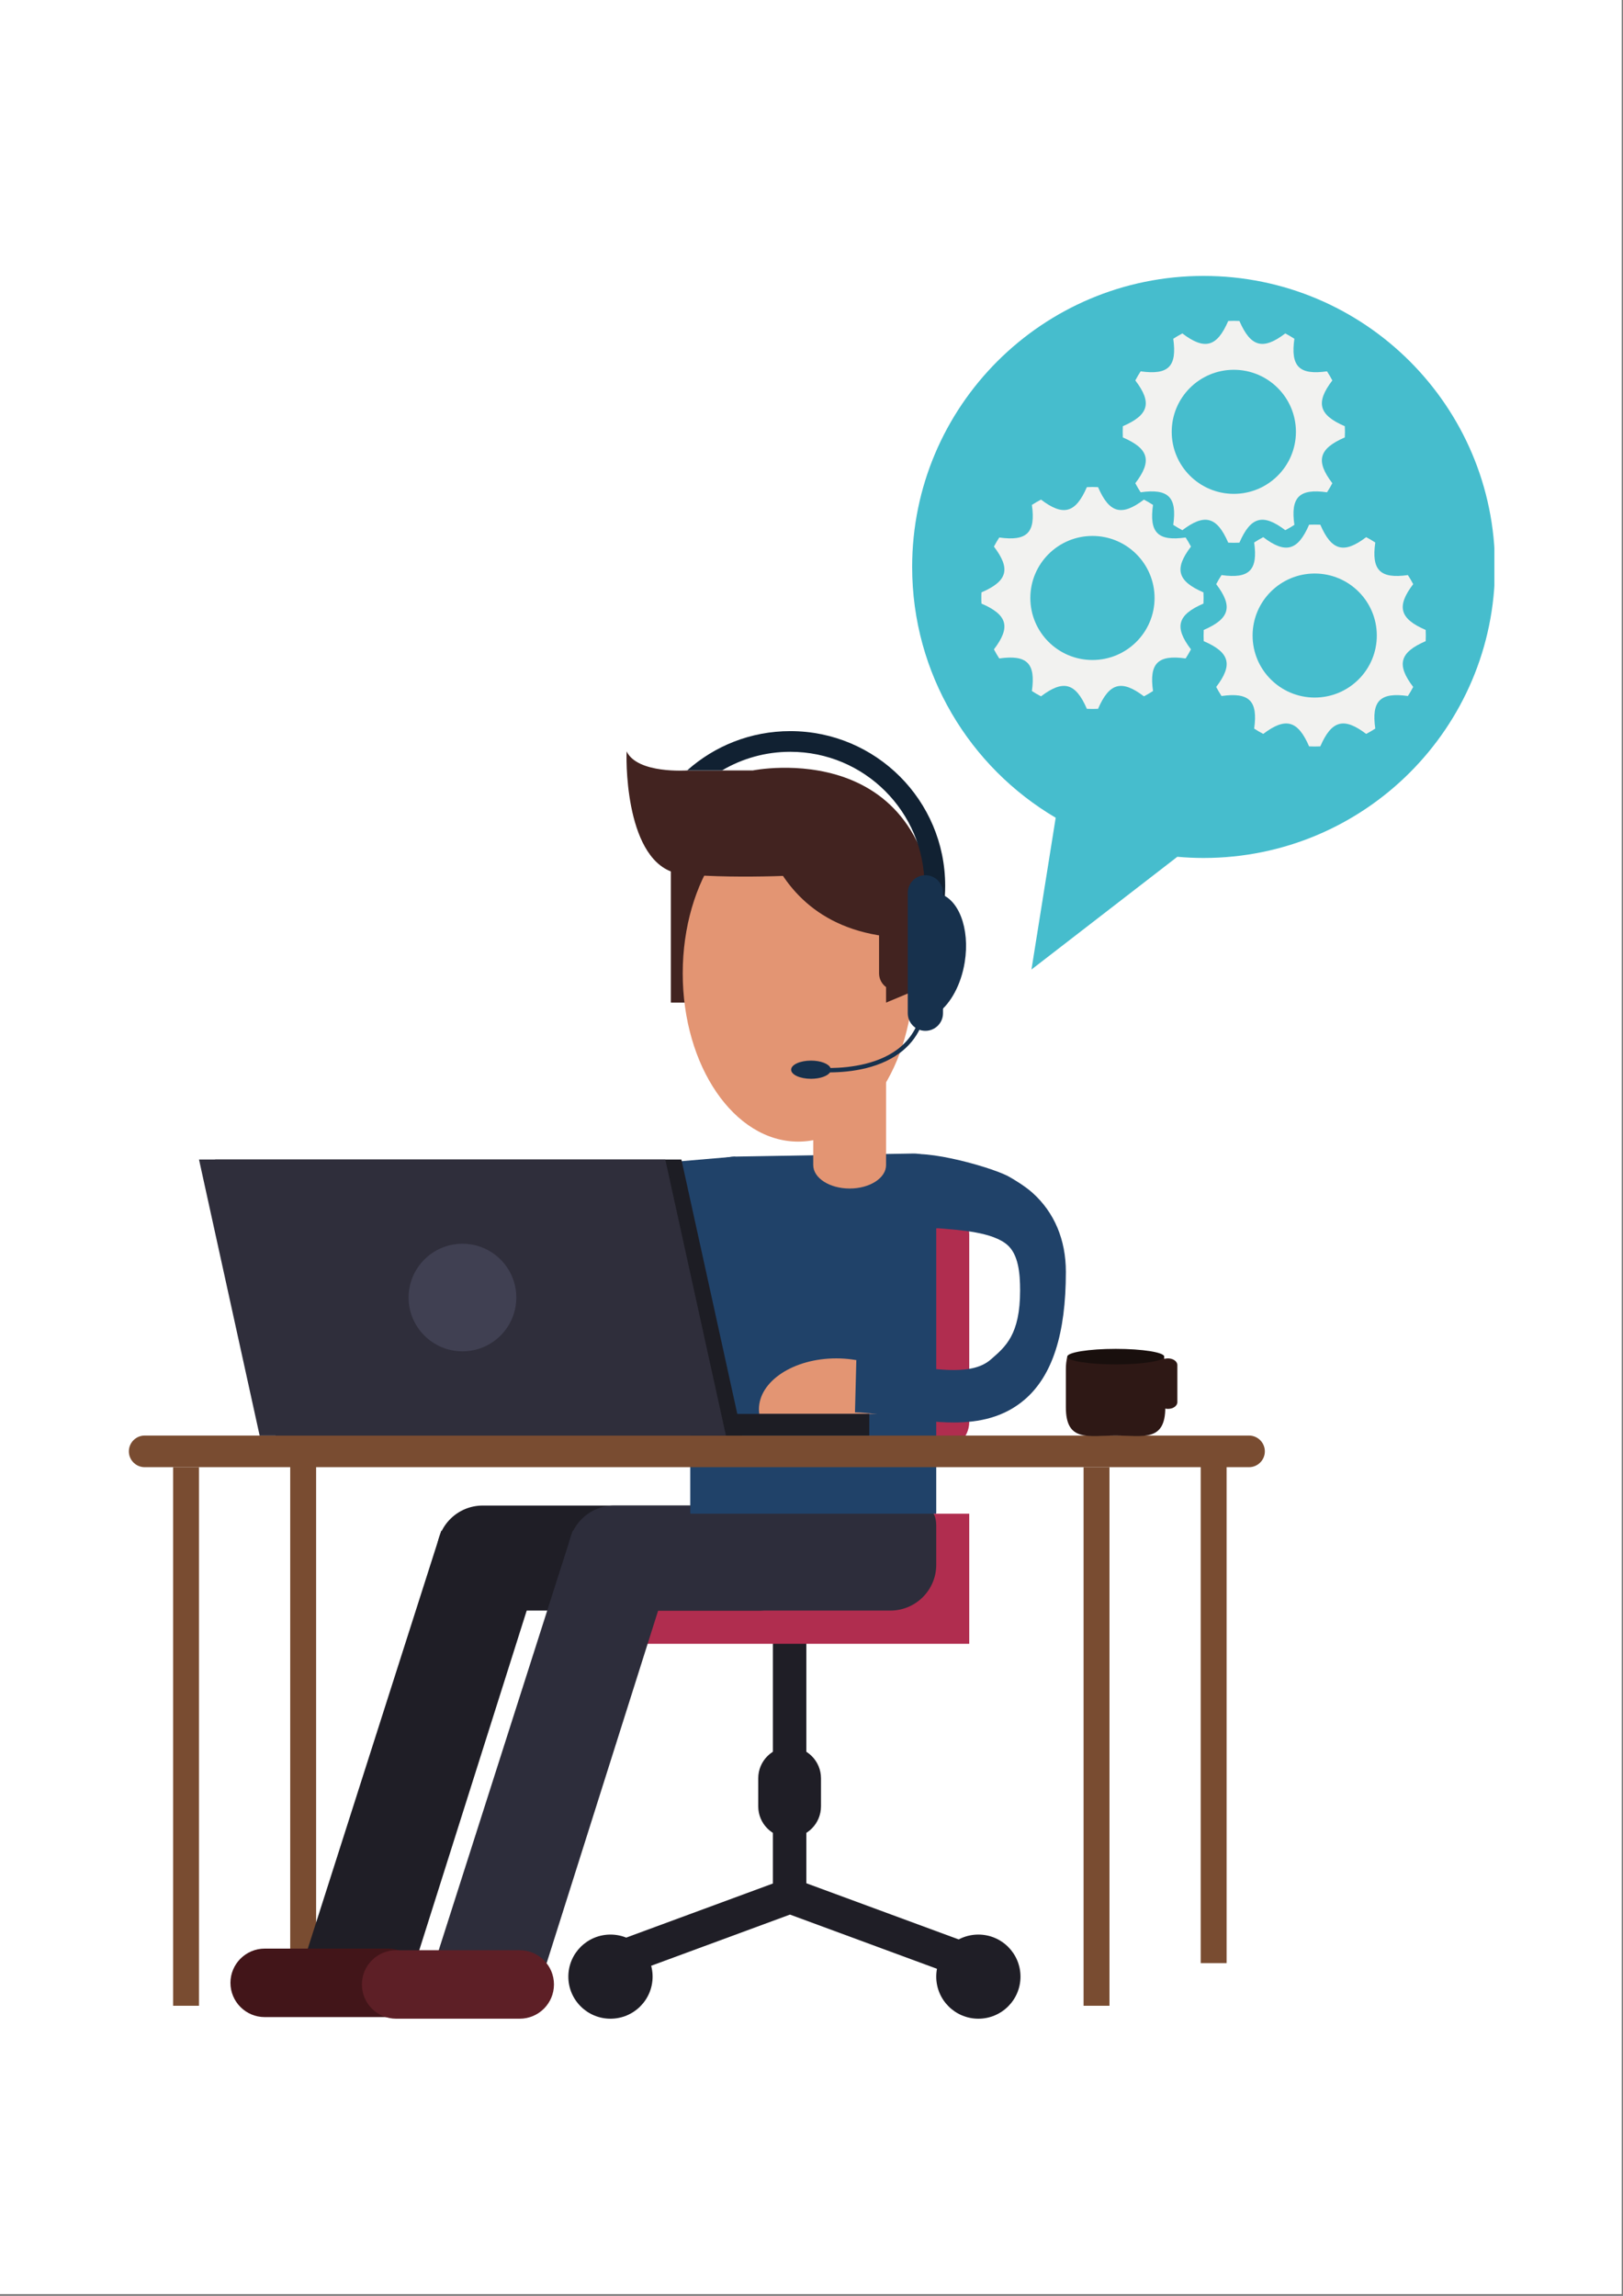 <?xml version="1.0" encoding="UTF-8"?>
<svg xmlns="http://www.w3.org/2000/svg" xmlns:xlink="http://www.w3.org/1999/xlink" width="595.5pt" height="842.25pt" viewBox="0 0 595.5 842.25" version="1.2">
<rect x="0" y="0" width="595.5" height="842.25" fill="#808080" stroke="none"/>
<defs>
<clipPath id="clip1">
  <path d="M 0.016 0 L 594.984 0 L 594.984 841.5 L 0.016 841.5 Z M 0.016 0 "/>
</clipPath>
<clipPath id="clip2">
  <path d="M 334 101.043 L 548.305 101.043 L 548.305 356 L 334 356 Z M 334 101.043 "/>
</clipPath>
<clipPath id="clip3">
  <path d="M 208 709 L 240 709 L 240 740.723 L 208 740.723 Z M 208 709 "/>
</clipPath>
<clipPath id="clip4">
  <path d="M 343 709 L 375 709 L 375 740.723 L 343 740.723 Z M 343 709 "/>
</clipPath>
<clipPath id="clip5">
  <path d="M 132 715 L 204 715 L 204 740.723 L 132 740.723 Z M 132 715 "/>
</clipPath>
<clipPath id="clip6">
  <path d="M 47.332 526 L 465 526 L 465 539 L 47.332 539 Z M 47.332 526 "/>
</clipPath>
</defs>
<g id="surface1">
<g clip-path="url(#clip1)" clip-rule="nonzero">
<path style=" stroke:none;fill-rule:nonzero;fill:rgb(100%,100%,100%);fill-opacity:1;" d="M 0.016 0 L 595.484 0 L 595.484 848.957 L 0.016 848.957 Z M 0.016 0 "/>
<path style=" stroke:none;fill-rule:nonzero;fill:rgb(100%,100%,100%);fill-opacity:1;" d="M 0.016 0 L 595.484 0 L 595.484 842.207 L 0.016 842.207 Z M 0.016 0 "/>
<path style=" stroke:none;fill-rule:nonzero;fill:rgb(100%,100%,100%);fill-opacity:1;" d="M 0.016 0 L 595.484 0 L 595.484 842.207 L 0.016 842.207 Z M 0.016 0 "/>
</g>
<g clip-path="url(#clip2)" clip-rule="nonzero">
<path style=" stroke:none;fill-rule:nonzero;fill:rgb(27.449%,74.12%,80.389%);fill-opacity:1;" d="M 441.613 101.219 C 382.559 101.219 334.68 149.012 334.68 207.977 C 334.68 247.164 355.828 281.422 387.348 299.984 L 378.457 355.664 L 431.98 314.309 C 435.152 314.59 438.359 314.742 441.613 314.742 C 500.668 314.742 548.535 266.938 548.535 207.977 C 548.535 149.012 500.668 101.219 441.613 101.219 "/>
</g>
<path style=" stroke:none;fill-rule:nonzero;fill:rgb(94.899%,94.899%,94.119%);fill-opacity:1;" d="M 400.836 242.117 C 388.246 242.117 378.047 231.934 378.047 219.371 C 378.047 206.805 388.246 196.609 400.836 196.609 C 413.422 196.609 423.625 206.805 423.625 219.371 C 423.625 231.934 413.422 242.117 400.836 242.117 Z M 441.559 221.422 C 441.594 220.738 441.613 220.055 441.613 219.371 C 441.613 218.672 441.594 217.988 441.559 217.312 C 432.004 213.188 430.738 208.699 436.98 200.516 C 436.375 199.371 435.723 198.258 435.023 197.18 C 424.828 198.617 421.613 195.41 423.055 185.227 C 421.973 184.523 420.863 183.883 419.723 183.281 C 411.516 189.508 407.023 188.246 402.891 178.707 C 402.207 178.676 401.527 178.648 400.836 178.648 C 400.145 178.648 399.461 178.676 398.781 178.707 C 394.645 188.246 390.152 189.508 381.953 183.281 C 380.809 183.883 379.691 184.523 378.613 185.227 C 380.051 195.41 376.848 198.617 366.641 197.18 C 365.941 198.258 365.293 199.371 364.684 200.516 C 370.93 208.699 369.672 213.188 360.117 217.312 C 360.074 217.988 360.066 218.672 360.066 219.371 C 360.066 220.055 360.074 220.738 360.117 221.422 C 369.672 225.547 370.93 230.031 364.684 238.219 C 365.293 239.359 365.941 240.473 366.641 241.551 C 376.848 240.113 380.051 243.324 378.613 253.496 C 379.691 254.203 380.809 254.852 381.953 255.449 C 390.152 249.223 394.645 250.48 398.781 260.027 C 399.461 260.062 400.145 260.074 400.836 260.074 C 401.527 260.074 402.207 260.062 402.891 260.027 C 407.023 250.48 411.516 249.223 419.723 255.449 C 420.859 254.852 421.973 254.203 423.055 253.496 C 421.613 243.324 424.828 240.113 435.023 241.551 C 435.723 240.473 436.375 239.359 436.98 238.219 C 430.738 230.031 432.004 225.547 441.559 221.422 "/>
<path style=" stroke:none;fill-rule:nonzero;fill:rgb(94.899%,94.899%,94.119%);fill-opacity:1;" d="M 482.383 255.895 C 469.801 255.895 459.594 245.711 459.594 233.148 C 459.594 220.582 469.801 210.395 482.383 210.395 C 494.969 210.395 505.168 220.582 505.168 233.148 C 505.168 245.711 494.969 255.895 482.383 255.895 Z M 523.105 235.199 C 523.141 234.516 523.152 233.832 523.152 233.148 C 523.152 232.465 523.141 231.773 523.105 231.098 C 513.543 226.973 512.285 222.48 518.52 214.293 C 517.93 213.152 517.277 212.035 516.57 210.965 C 506.375 212.395 503.16 209.188 504.609 199.012 C 503.527 198.309 502.414 197.66 501.262 197.059 C 493.07 203.293 488.57 202.031 484.438 192.484 C 483.754 192.457 483.074 192.441 482.383 192.441 C 481.691 192.441 481.008 192.457 480.328 192.484 C 476.199 202.031 471.699 203.293 463.5 197.059 C 462.355 197.66 461.238 198.309 460.168 199.012 C 461.602 209.188 458.387 212.395 448.195 210.965 C 447.488 212.035 446.84 213.152 446.238 214.293 C 452.484 222.48 451.219 226.973 441.656 231.098 C 441.629 231.773 441.613 232.465 441.613 233.148 C 441.613 233.832 441.629 234.516 441.656 235.199 C 451.219 239.324 452.484 243.816 446.238 252.004 C 446.84 253.145 447.488 254.25 448.195 255.332 C 458.387 253.898 461.602 257.102 460.168 267.281 C 461.238 267.98 462.355 268.637 463.5 269.234 C 471.699 263.004 476.199 264.266 480.328 273.805 C 481.008 273.84 481.691 273.855 482.383 273.855 C 483.074 273.855 483.754 273.84 484.438 273.805 C 488.57 264.266 493.07 263.004 501.262 269.234 C 502.414 268.637 503.527 267.98 504.609 267.281 C 503.16 257.102 506.375 253.898 516.57 255.332 C 517.277 254.25 517.93 253.145 518.52 252.004 C 512.285 243.816 513.543 239.324 523.105 235.199 "/>
<path style=" stroke:none;fill-rule:nonzero;fill:rgb(94.899%,94.899%,94.119%);fill-opacity:1;" d="M 452.707 181.168 C 440.117 181.168 429.918 170.977 429.918 158.41 C 429.918 145.848 440.117 135.656 452.707 135.656 C 465.293 135.656 475.492 145.848 475.492 158.41 C 475.492 170.977 465.293 181.168 452.707 181.168 Z M 493.43 160.465 C 493.465 159.781 493.48 159.098 493.48 158.41 C 493.48 157.723 493.465 157.035 493.43 156.359 C 483.875 152.234 482.609 147.742 488.852 139.559 C 488.254 138.414 487.598 137.309 486.898 136.223 C 476.699 137.66 473.484 134.461 474.926 124.27 C 473.848 123.57 472.738 122.922 471.586 122.316 C 463.387 128.559 458.895 127.289 454.758 117.754 C 454.078 117.719 453.402 117.699 452.707 117.699 C 452.016 117.699 451.332 117.719 450.652 117.754 C 446.523 127.297 442.023 128.559 433.816 122.316 C 432.68 122.922 431.562 123.57 430.484 124.27 C 431.926 134.461 428.711 137.66 418.52 136.223 C 417.812 137.309 417.164 138.414 416.562 139.559 C 422.809 147.742 421.535 152.234 411.98 156.359 C 411.953 157.035 411.938 157.723 411.938 158.41 C 411.938 159.098 411.953 159.781 411.98 160.465 C 421.535 164.59 422.809 169.082 416.562 177.266 C 417.164 178.41 417.812 179.523 418.52 180.594 C 428.711 179.156 431.926 182.363 430.484 192.547 C 431.562 193.25 432.68 193.902 433.816 194.5 C 442.023 188.266 446.523 189.527 450.652 199.07 C 451.332 199.105 452.016 199.117 452.707 199.117 C 453.402 199.117 454.078 199.105 454.758 199.07 C 458.895 189.527 463.387 188.266 471.586 194.5 C 472.738 193.902 473.848 193.25 474.926 192.547 C 473.484 182.363 476.699 179.156 486.898 180.594 C 487.598 179.523 488.254 178.41 488.852 177.266 C 482.609 169.082 483.875 164.59 493.43 160.465 "/>
<path style=" stroke:none;fill-rule:nonzero;fill:rgb(47.449%,29.799%,19.22%);fill-opacity:1;" d="M 115.988 720.168 L 106.484 720.168 L 106.484 532.43 L 115.988 532.43 L 115.988 720.168 "/>
<path style=" stroke:none;fill-rule:nonzero;fill:rgb(12.16%,11.76%,14.899%);fill-opacity:1;" d="M 295.863 692.328 L 283.582 692.328 L 283.582 580.879 L 295.863 580.879 L 295.863 692.328 "/>
<path style=" stroke:none;fill-rule:nonzero;fill:rgb(12.16%,11.76%,14.899%);fill-opacity:1;" d="M 301.23 662.656 C 301.23 669.004 296.074 674.145 289.719 674.145 C 283.363 674.145 278.207 669.004 278.207 662.656 L 278.207 652.355 C 278.207 646.004 283.363 640.863 289.719 640.863 C 296.074 640.863 301.23 646.004 301.23 652.355 L 301.23 662.656 "/>
<g clip-path="url(#clip3)" clip-rule="nonzero">
<path style=" stroke:none;fill-rule:nonzero;fill:rgb(12.16%,11.76%,14.899%);fill-opacity:1;" d="M 239.445 725.125 C 239.445 716.598 232.531 709.688 223.992 709.688 C 215.453 709.688 208.531 716.598 208.531 725.125 C 208.531 733.641 215.453 740.551 223.992 740.551 C 232.531 740.551 239.445 733.641 239.445 725.125 "/>
</g>
<path style=" stroke:none;fill-rule:nonzero;fill:rgb(12.16%,11.76%,14.899%);fill-opacity:1;" d="M 358.293 713.879 L 291.703 689.332 C 291.074 689.098 290.453 689.059 289.855 689.176 C 289.246 689.059 288.625 689.098 287.996 689.332 L 221.406 713.879 C 218.871 714.809 217.359 718.438 218.031 721.973 C 218.695 725.512 221.301 727.629 223.836 726.695 L 289.855 702.355 L 355.863 726.695 C 358.406 727.629 361 725.512 361.668 721.973 C 362.34 718.438 360.828 714.809 358.293 713.879 "/>
<g clip-path="url(#clip4)" clip-rule="nonzero">
<path style=" stroke:none;fill-rule:nonzero;fill:rgb(12.16%,11.76%,14.899%);fill-opacity:1;" d="M 374.43 725.125 C 374.43 716.598 367.512 709.688 358.98 709.688 C 350.434 709.688 343.52 716.598 343.52 725.125 C 343.52 733.641 350.434 740.551 358.98 740.551 C 367.512 740.551 374.43 733.641 374.43 725.125 "/>
</g>
<path style=" stroke:none;fill-rule:nonzero;fill:rgb(69.019%,17.65%,30.98%);fill-opacity:1;" d="M 355.625 521.625 C 355.625 527.59 350.371 532.43 343.895 532.43 L 284.008 532.43 C 277.523 532.43 272.27 527.59 272.27 521.625 L 272.27 452.828 C 272.27 446.855 277.523 442.023 284.008 442.023 L 343.895 442.023 C 350.371 442.023 355.625 446.855 355.625 452.828 L 355.625 521.625 "/>
<path style=" stroke:none;fill-rule:nonzero;fill:rgb(69.019%,17.65%,30.98%);fill-opacity:1;" d="M 355.625 603.023 L 236.09 603.023 L 236.09 555.297 L 355.625 555.297 L 355.625 603.023 "/>
<path style=" stroke:none;fill-rule:nonzero;fill:rgb(12.549%,25.879%,41.179%);fill-opacity:1;" d="M 269.781 471.895 L 240.863 471.895 L 240.863 426.758 L 269.781 424.285 L 269.781 471.895 "/>
<path style=" stroke:none;fill-rule:nonzero;fill:rgb(12.16%,11.76%,14.899%);fill-opacity:1;" d="M 198.836 573.199 L 152.332 720.168 L 111.23 720.168 L 161.906 561.543 L 198.836 573.199 "/>
<path style=" stroke:none;fill-rule:nonzero;fill:rgb(25.879%,8.24%,9.799%);fill-opacity:1;" d="M 155.027 727.395 C 155.027 734.332 149.395 739.961 142.453 739.961 L 97.133 739.961 C 90.191 739.961 84.555 734.332 84.555 727.395 C 84.555 720.465 90.191 714.836 97.133 714.836 L 142.453 714.836 C 149.395 714.836 155.027 720.465 155.027 727.395 "/>
<path style=" stroke:none;fill-rule:nonzero;fill:rgb(12.16%,11.76%,14.899%);fill-opacity:1;" d="M 295.293 574.023 C 295.293 583.309 287.75 590.832 278.461 590.832 L 177.141 590.832 C 167.84 590.832 160.305 583.309 160.305 574.023 L 160.305 569.109 C 160.305 559.824 167.84 552.301 177.141 552.301 L 278.461 552.301 C 287.75 552.301 295.293 550.543 295.293 559.824 L 295.293 574.023 "/>
<path style=" stroke:none;fill-rule:nonzero;fill:rgb(17.65%,17.65%,23.14%);fill-opacity:1;" d="M 343.52 574.023 C 343.52 583.309 335.977 590.832 326.684 590.832 L 225.367 590.832 C 216.066 590.832 208.531 583.309 208.531 574.023 L 208.531 569.109 C 208.531 559.824 216.066 552.301 225.367 552.301 L 326.684 552.301 C 335.977 552.301 343.52 550.543 343.52 559.824 L 343.52 574.023 "/>
<path style=" stroke:none;fill-rule:nonzero;fill:rgb(25.879%,13.73%,12.549%);fill-opacity:1;" d="M 298.391 367.805 L 246.145 367.805 L 246.145 315.957 L 298.391 315.957 L 298.391 367.805 "/>
<path style=" stroke:none;fill-rule:nonzero;fill:rgb(89.02%,58.429%,45.099%);fill-opacity:1;" d="M 335.207 357.074 C 335.207 391.164 316.238 418.797 292.855 418.797 C 269.465 418.797 250.504 391.164 250.504 357.074 C 250.504 322.98 269.465 295.348 292.855 295.348 C 316.238 295.348 335.207 322.98 335.207 357.074 "/>
<path style=" stroke:none;fill-rule:nonzero;fill:rgb(12.549%,25.879%,41.179%);fill-opacity:1;" d="M 343.484 555.297 C 343.492 555.098 343.52 554.902 343.52 554.695 L 343.52 441.094 C 343.52 431.809 344.5 423.164 335.207 423.164 L 270.102 424.285 C 260.809 424.285 253.266 431.809 253.266 441.094 L 253.266 554.695 C 253.266 554.902 253.293 555.098 253.309 555.297 L 343.484 555.297 "/>
<path style=" stroke:none;fill-rule:nonzero;fill:rgb(89.02%,58.429%,45.099%);fill-opacity:1;" d="M 335.074 518.688 C 335.152 518.129 335.207 517.566 335.207 516.992 C 335.207 506.68 322.504 498.316 306.832 498.316 C 291.16 498.316 278.461 506.68 278.461 516.992 C 278.461 517.566 278.512 518.129 278.59 518.688 L 335.074 518.688 "/>
<path style=" stroke:none;fill-rule:nonzero;fill:rgb(12.549%,25.879%,41.179%);fill-opacity:1;" d="M 378.852 437.582 C 376.062 435.078 371.746 432.484 369.754 431.406 C 362.312 427.613 335.117 420.266 330.602 424.766 C 326.09 429.262 328.758 441.051 333.984 446.27 C 336.957 449.238 340.793 450.699 344.383 450.586 C 352.172 451.254 364.305 451.938 369.707 456.777 C 373.633 460.309 374.289 467 374.289 473.348 C 374.289 489.707 368.902 494.078 363.43 498.809 C 356.945 504.395 344.945 502.645 332.25 500.797 C 326.289 499.93 320.137 499.027 314.199 498.879 L 313.703 518.121 C 318.492 518.242 323.816 519.023 329.457 519.848 C 336.074 520.809 343.066 521.832 349.934 521.832 C 359.312 521.832 368.434 519.926 376.035 513.371 C 386.152 504.625 391.082 489.324 391.082 466.57 C 391.082 454.789 386.852 444.762 378.852 437.582 "/>
<path style=" stroke:none;fill-rule:nonzero;fill:rgb(89.02%,58.429%,45.099%);fill-opacity:1;" d="M 325.109 427.406 C 325.109 432.152 319.133 436.004 311.754 436.004 C 304.375 436.004 298.391 432.152 298.391 427.406 L 298.391 393.012 C 298.391 388.266 304.375 384.418 311.754 384.418 C 319.133 384.418 325.109 388.266 325.109 393.012 L 325.109 427.406 "/>
<path style=" stroke:none;fill-rule:nonzero;fill:rgb(25.879%,13.73%,12.549%);fill-opacity:1;" d="M 276.223 282.633 L 252.086 282.633 C 252.086 282.633 233.879 283.945 229.918 275.645 C 229.641 281.652 230.109 318.883 250.504 320.703 C 272.672 322.668 300.375 320.703 300.375 320.703 L 276.223 282.633 "/>
<path style=" stroke:none;fill-rule:nonzero;fill:rgb(25.879%,13.73%,12.549%);fill-opacity:1;" d="M 328.871 311.605 C 325.375 311.605 322.539 314.441 322.539 317.93 L 322.539 357.059 C 322.539 359.137 323.555 360.965 325.109 362.121 L 325.109 367.805 L 335.207 363.582 L 335.207 317.93 C 335.207 314.441 332.367 311.605 328.871 311.605 "/>
<path style=" stroke:none;fill-rule:nonzero;fill:rgb(89.02%,58.429%,45.099%);fill-opacity:1;" d="M 333.285 367.805 C 340.758 367.43 346.699 361.289 346.699 353.73 C 346.699 346.184 340.758 340.035 333.285 339.664 L 333.285 367.805 "/>
<path style=" stroke:none;fill-rule:nonzero;fill:rgb(25.879%,13.73%,12.549%);fill-opacity:1;" d="M 276.223 282.633 C 276.223 282.633 274.254 344.246 335.207 344.09 L 343.52 344.141 C 343.52 268.926 276.223 282.633 276.223 282.633 "/>
<path style=" stroke:none;fill-rule:nonzero;fill:rgb(17.65%,17.65%,23.14%);fill-opacity:1;" d="M 247.062 573.199 L 200.566 720.168 L 159.457 720.168 L 210.137 561.543 L 247.062 573.199 "/>
<g clip-path="url(#clip5)" clip-rule="nonzero">
<path style=" stroke:none;fill-rule:nonzero;fill:rgb(36.469%,12.16%,14.899%);fill-opacity:1;" d="M 203.258 727.988 C 203.258 734.926 197.629 740.551 190.68 740.551 L 145.367 740.551 C 138.41 740.551 132.785 734.926 132.785 727.988 C 132.785 721.055 138.41 715.422 145.367 715.422 L 190.68 715.422 C 197.629 715.422 203.258 721.055 203.258 727.988 "/>
</g>
<g clip-path="url(#clip6)" clip-rule="nonzero">
<path style=" stroke:none;fill-rule:nonzero;fill:rgb(47.449%,29.799%,19.22%);fill-opacity:1;" d="M 464.086 532.43 C 464.086 535.629 461.48 538.227 458.281 538.227 L 53.094 538.227 C 49.887 538.227 47.281 535.629 47.281 532.43 C 47.281 529.227 49.887 526.625 53.094 526.625 L 458.281 526.625 C 461.48 526.625 464.086 529.227 464.086 532.43 "/>
</g>
<path style=" stroke:none;fill-rule:nonzero;fill:rgb(47.449%,29.799%,19.22%);fill-opacity:1;" d="M 73.016 735.805 L 63.516 735.805 L 63.516 538.227 L 73.016 538.227 L 73.016 735.805 "/>
<path style=" stroke:none;fill-rule:nonzero;fill:rgb(47.449%,29.799%,19.22%);fill-opacity:1;" d="M 450.059 720.168 L 440.555 720.168 L 440.555 532.43 L 450.059 532.43 L 450.059 720.168 "/>
<path style=" stroke:none;fill-rule:nonzero;fill:rgb(47.449%,29.799%,19.22%);fill-opacity:1;" d="M 407.086 735.805 L 397.582 735.805 L 397.582 538.227 L 407.086 538.227 L 407.086 735.805 "/>
<path style=" stroke:none;fill-rule:nonzero;fill:rgb(11.369%,11.369%,14.119%);fill-opacity:1;" d="M 318.949 526.625 L 263.879 526.625 L 263.879 518.688 L 318.949 518.688 L 318.949 526.625 "/>
<path style=" stroke:none;fill-rule:nonzero;fill:rgb(11.369%,11.369%,14.119%);fill-opacity:1;" d="M 272.27 526.625 L 101.172 526.625 L 78.926 425.355 L 250.016 425.355 L 272.27 526.625 "/>
<path style=" stroke:none;fill-rule:nonzero;fill:rgb(18.43%,18.039%,23.14%);fill-opacity:1;" d="M 266.352 526.625 L 95.262 526.625 L 73.016 425.355 L 244.105 425.355 L 266.352 526.625 "/>
<path style=" stroke:none;fill-rule:nonzero;fill:rgb(25.099%,25.099%,32.159%);fill-opacity:1;" d="M 189.441 475.996 C 189.441 486.891 180.602 495.727 169.684 495.727 C 158.773 495.727 149.922 486.891 149.922 475.996 C 149.922 465.098 158.773 456.262 169.684 456.262 C 180.602 456.262 189.441 465.098 189.441 475.996 "/>
<path style=" stroke:none;fill-rule:nonzero;fill:rgb(18.039%,9.409%,8.24%);fill-opacity:1;" d="M 431.988 514.371 C 431.988 515.738 430.449 516.844 428.543 516.844 C 426.641 516.844 425.094 515.738 425.094 514.371 L 425.094 500.781 C 425.094 499.422 426.641 498.316 428.543 498.316 C 430.449 498.316 431.988 499.422 431.988 500.781 L 431.988 514.371 "/>
<path style=" stroke:none;fill-rule:nonzero;fill:rgb(18.039%,9.409%,8.24%);fill-opacity:1;" d="M 409.324 499.762 C 402.348 499.762 396.062 500.332 391.586 497.672 C 391.266 499.379 391.082 500.395 391.082 502.234 L 391.082 516.273 C 391.082 529.078 399.246 526.625 409.324 526.625 C 419.402 526.625 427.566 529.078 427.566 516.273 L 427.566 502.234 C 427.566 500.395 427.391 499.379 427.066 497.672 C 422.59 500.332 416.309 499.762 409.324 499.762 "/>
<path style=" stroke:none;fill-rule:nonzero;fill:rgb(9.799%,5.879%,5.099%);fill-opacity:1;" d="M 427.18 497.672 C 427.18 499.246 419.207 500.523 409.383 500.523 C 399.551 500.523 391.586 499.246 391.586 497.672 C 391.586 496.102 399.551 494.824 409.383 494.824 C 419.207 494.824 427.18 496.102 427.18 497.672 "/>
<path style=" stroke:none;fill-rule:nonzero;fill:rgb(6.67%,12.939%,19.609%);fill-opacity:1;" d="M 289.969 268.207 C 275.441 268.207 262.191 273.656 252.141 282.605 L 264.953 282.605 C 272.281 278.281 280.828 275.793 289.969 275.793 C 317.156 275.793 339.199 297.801 339.199 324.941 C 339.199 327.457 339.008 329.926 338.648 332.336 L 346.316 332.336 C 346.633 329.91 346.797 327.457 346.797 324.941 C 346.797 293.613 321.352 268.207 289.969 268.207 "/>
<path style=" stroke:none;fill-rule:nonzero;fill:rgb(9.019%,19.22%,30.199%);fill-opacity:1;" d="M 344.238 327.719 C 351.648 329.418 355.984 340.543 353.965 353.004 C 352.629 361.246 348.836 368.051 344.238 371.512 L 344.238 327.719 "/>
<path style=" stroke:none;fill-rule:nonzero;fill:rgb(9.019%,19.22%,30.199%);fill-opacity:1;" d="M 333.074 371.695 C 333.074 375.258 335.965 378.156 339.535 378.156 C 343.109 378.156 346.004 375.258 346.004 371.695 L 346.004 327.535 C 346.004 323.969 343.109 321.074 339.535 321.074 C 335.965 321.074 333.074 323.969 333.074 327.535 L 333.074 371.695 "/>
<path style=" stroke:none;fill-rule:nonzero;fill:rgb(9.019%,19.22%,30.199%);fill-opacity:1;" d="M 338.754 363.984 C 338.754 372.488 336.027 379.164 330.652 383.848 C 323.207 390.324 312.121 391.699 304.734 391.801 C 304.105 390.254 301.141 389.078 297.574 389.078 C 293.547 389.078 290.277 390.578 290.277 392.414 C 290.277 394.262 293.547 395.75 297.574 395.75 C 300.852 395.75 303.617 394.762 304.535 393.406 C 312.137 393.352 323.703 391.969 331.684 385.031 C 337.418 380.047 340.328 372.965 340.328 363.984 L 338.754 363.984 "/>
</g>
</svg>
